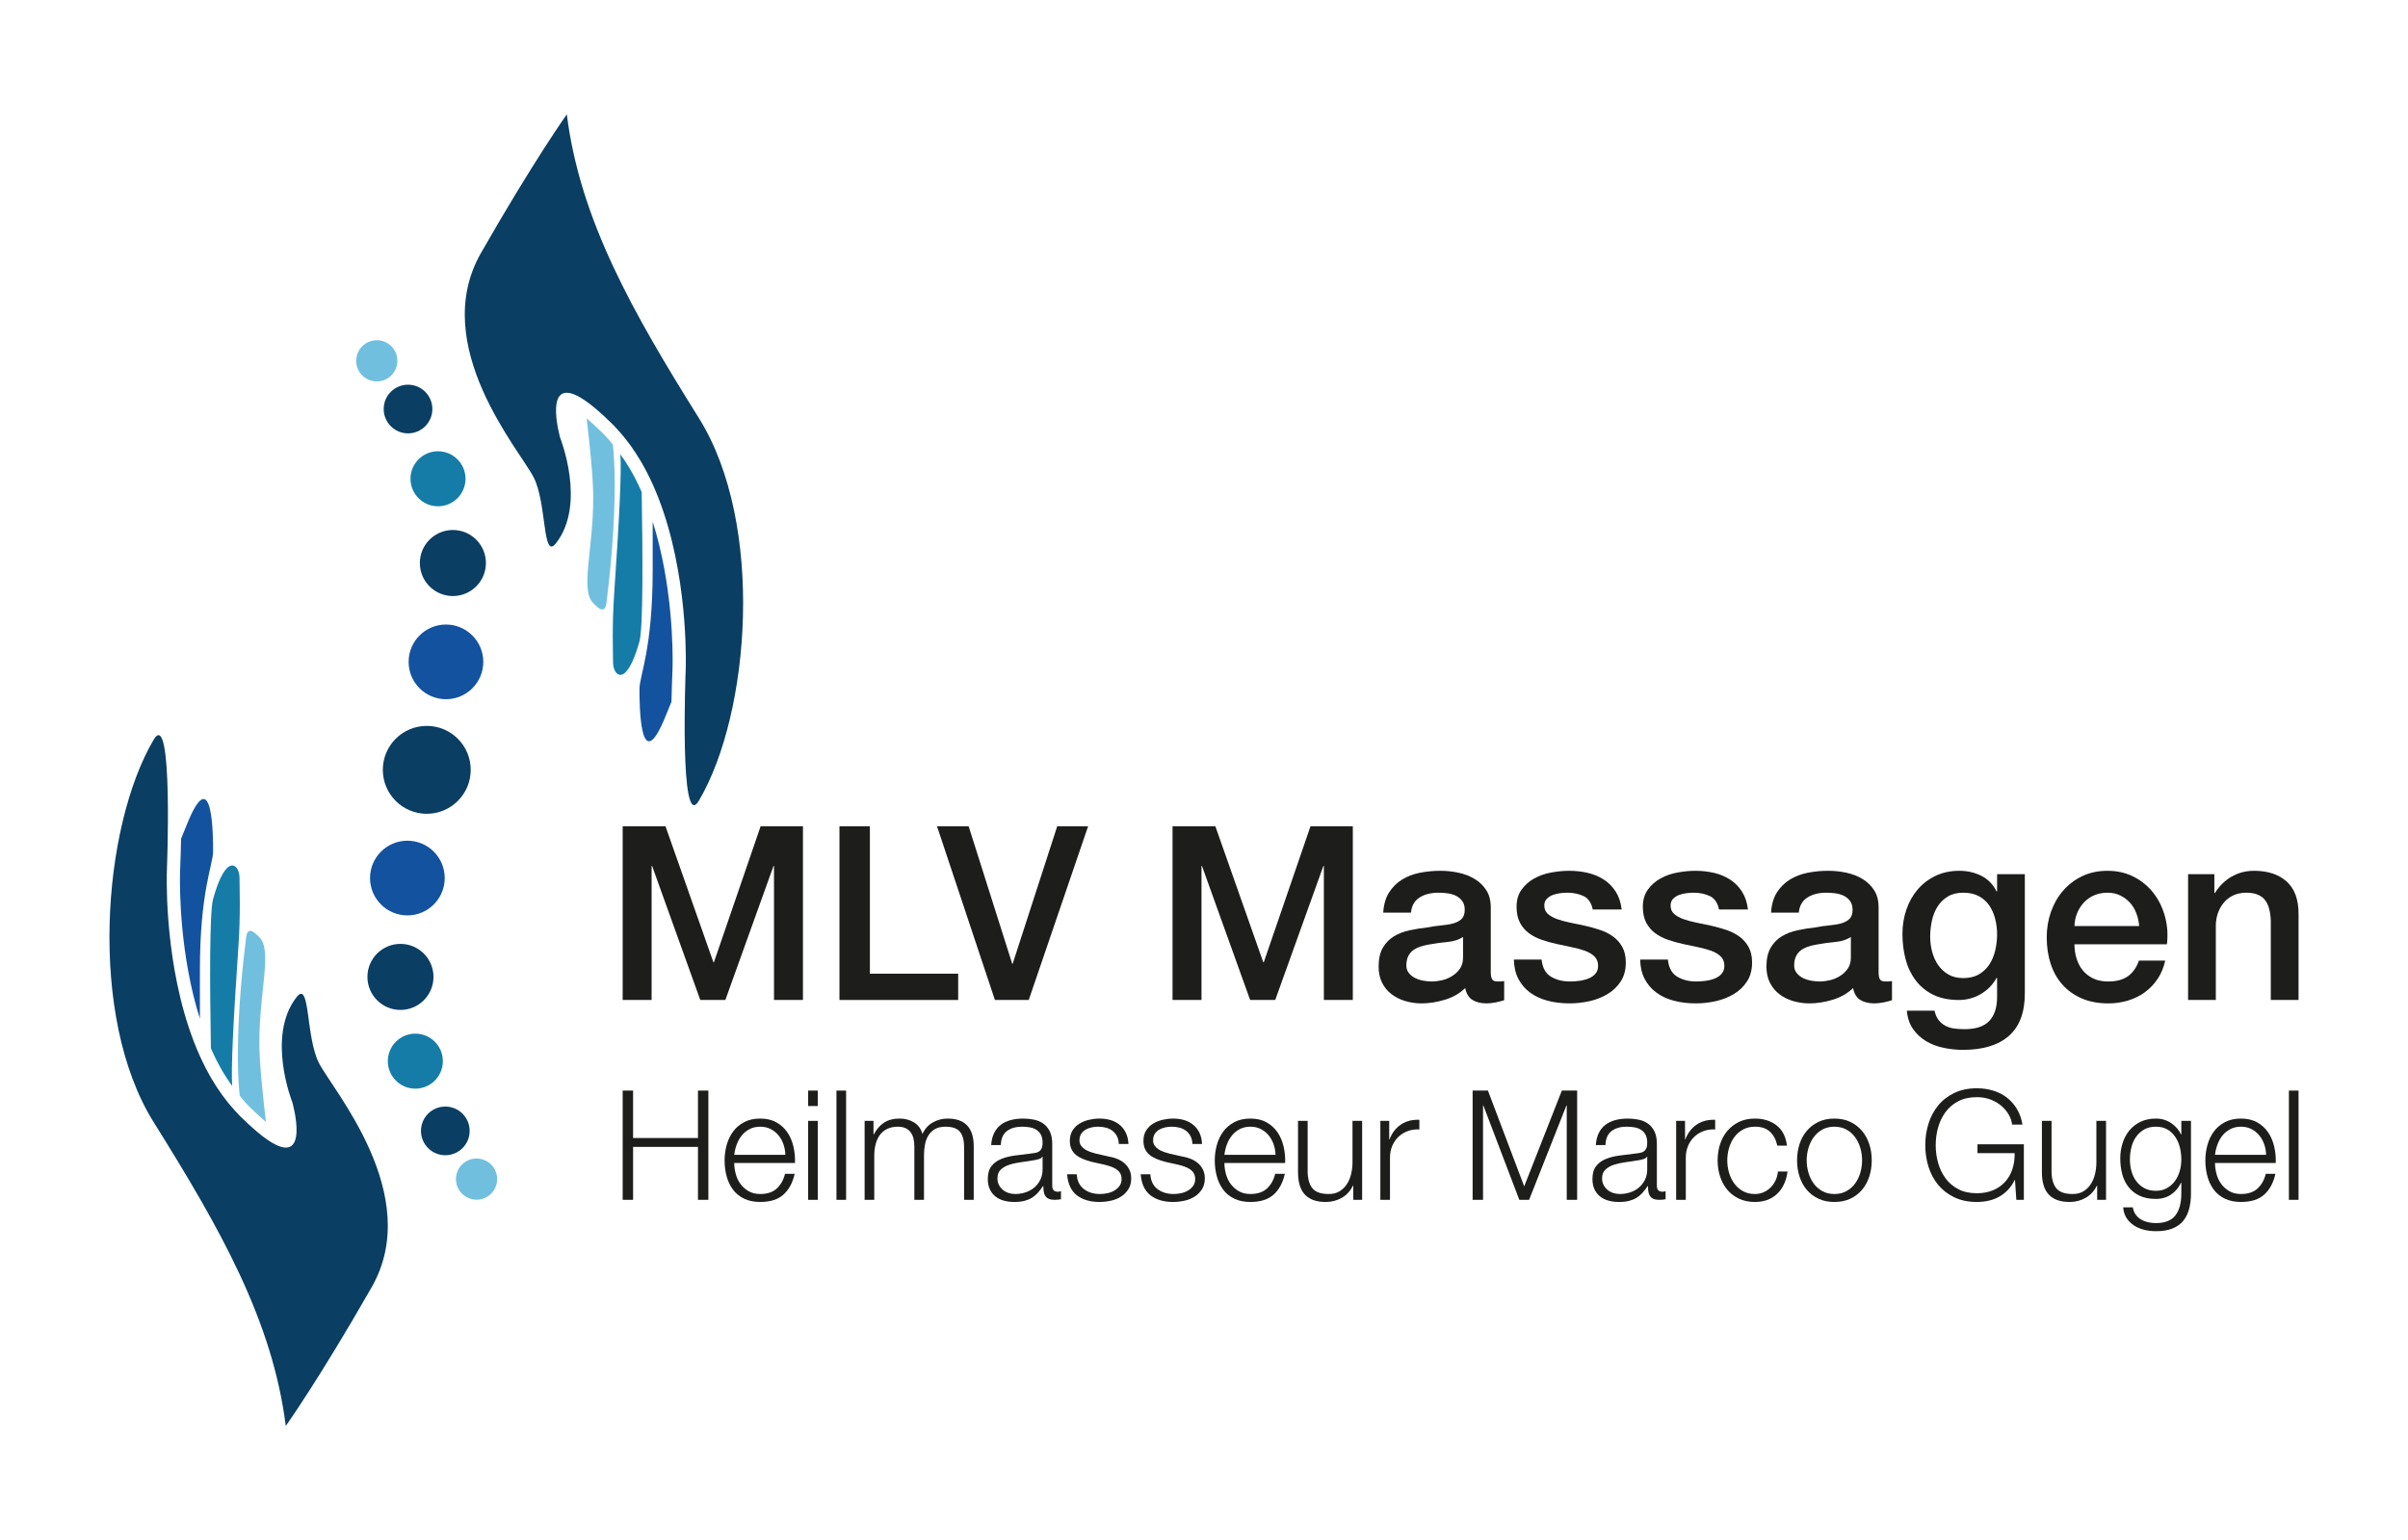 <svg xmlns="http://www.w3.org/2000/svg" xmlns:xlink="http://www.w3.org/1999/xlink" xmlns:inkscape="http://www.inkscape.org/namespaces/inkscape" version="1.1" width="841.89" height="538.583" viewBox="0 0 841.89 538.583">
<defs>
<clipPath id="clip_0">
<path transform="matrix(1,0,0,-1,0,538.583)" d="M0 538.583H841.89V0H0Z"/>
</clipPath>
</defs>
<g clip-path="url(#clip_0)">
<path transform="matrix(1,0,0,-1,53.723,258.637)" d="M0 0C-17.962-30.46-23.093-96.789 0-133.739 23.093-170.688 41.568-203.019 46.187-239.968 46.187-239.968 57.734-223.803 76.208-191.472 94.683-159.141 62.352-122.192 57.734-112.955 53.115-103.717 54.75-83.885 49.974-90 39.259-103.717 48.496-126.811 48.496-126.811 48.496-126.811 55.198-150.301 39.979-140.025 37.495-138.348 34.419-135.762 30.636-132.025 30.428-131.822 30.234-131.642 30.021-131.429 29.449-130.857 28.908-130.252 28.363-129.656 25.264-126.275 22.567-122.515 20.221-118.506 18.738-115.961 17.385-113.329 16.165-110.627 4.522-84.804 4.476-53.295 4.591-47.101 4.605-46.395 4.619-45.984 4.619-45.984 4.619-45.984 6.928 11.75 0 0" fill="#0a3e63"/>
<path transform="matrix(1,0,0,-1,62.933,305.814)" d="M0 0C-.097-5.044-.069-28.183 6.956-50.376V-33.449C6.956-5.736 11.574 3.501 11.574 8.12 11.574 12.738 11.574 40.45 2.337 17.357 1.741 15.874 1.076 14.258 .388 12.591 .309 9.043 .194 5.214 .023 1.007Z" fill="#13529f"/>
<path transform="matrix(1,0,0,-1,87.01,386.801)" d="M0 0 .596-.577C2.55-2.508 4.328-4.124 5.953-5.482 4.803 4.577 3.663 15.468 3.663 22.137 3.663 40.612 8.281 54.468 3.663 59.087 2.845 59.904-.383 63.669-.956 59.087-5.575 22.137-3.265 4.415-3.265 4.415-3.265 4.415-3.247 4.157-3.215 3.709-2.646 3.021-2.111 2.272-1.52 1.63-.85 .891-.434 .434 0 0" fill="#71bfdf"/>
<path transform="matrix(1,0,0,-1,74.507,314.314)" d="M0 0C-1.293-4.656-1.15-30.275-.771-52.187-.642-52.473-.536-52.764-.406-53.05 .753-55.627 2.041-58.135 3.427-60.496 4.443-62.237 5.547-63.849 6.679-65.41 6.244-59.35 7.011-43.462 8.854-16.53 9.63-5.21 9.237 3.801 9.237 7.385 9.237 12.004 4.619 16.623 0 0" fill="#157ca8"/>
<path transform="matrix(1,0,0,-1,164.572,269.18)" d="M0 0V0C0-8.485-6.877-15.366-15.366-15.366-23.851-15.366-30.728-8.485-30.728 0-30.728 8.485-23.851 15.366-15.366 15.366-6.877 15.366 0 8.485 0 0" fill="#0a3e63"/>
<path transform="matrix(1,0,0,-1,168.971,231.428)" d="M0 0V0C0-7.21-5.847-13.057-13.057-13.057-20.267-13.057-26.109-7.21-26.109 0-26.109 7.21-20.267 13.057-13.057 13.057-5.847 13.057 0 7.21 0 0" fill="#13529f"/>
<path transform="matrix(1,0,0,-1,169.887,196.864)" d="M0 0V0C0-6.378-5.173-11.547-11.551-11.547-17.93-11.547-23.098-6.378-23.098 0-23.098 6.378-17.93 11.547-11.551 11.547-5.173 11.547 0 6.378 0 0" fill="#0a3e63"/>
<path transform="matrix(1,0,0,-1,162.756,167.407)" d="M0 0V0C0-5.311-4.309-9.621-9.621-9.621-14.932-9.621-19.241-5.311-19.241 0-19.241 5.311-14.932 9.621-9.621 9.621-4.309 9.621 0 5.311 0 0" fill="#157ca8"/>
<path transform="matrix(1,0,0,-1,151.164,143.019)" d="M0 0V0C0-4.702-3.81-8.512-8.512-8.512-13.209-8.512-17.02-4.702-17.02 0-17.02 4.702-13.209 8.508-8.512 8.508-3.81 8.508 0 4.702 0 0" fill="#0a3e63"/>
<path transform="matrix(1,0,0,-1,138.932,126.165)" d="M0 0V0C0-3.977-3.224-7.201-7.2-7.201-11.177-7.201-14.401-3.977-14.401 0-14.401 3.977-11.177 7.201-7.2 7.201-3.224 7.201 0 3.977 0 0" fill="#71bfdf"/>
<path transform="matrix(1,0,0,-1,129.372,307.018)" d="M0 0V0C0 7.214 5.847 13.057 13.057 13.057 20.267 13.057 26.114 7.214 26.114 0 26.114-7.21 20.267-13.057 13.057-13.057 5.847-13.057 0-7.21 0 0" fill="#13529f"/>
<path transform="matrix(1,0,0,-1,128.459,341.582)" d="M0 0V0C0 6.378 5.173 11.547 11.547 11.547 17.925 11.547 23.098 6.378 23.098 0 23.098-6.378 17.925-11.547 11.547-11.547 5.173-11.547 0-6.378 0 0" fill="#0a3e63"/>
<path transform="matrix(1,0,0,-1,135.59,371.039)" d="M0 0V0C0 5.311 4.309 9.621 9.621 9.621 14.932 9.621 19.241 5.311 19.241 0 19.241-5.311 14.932-9.621 9.621-9.621 4.309-9.621 0-5.311 0 0" fill="#157ca8"/>
<path transform="matrix(1,0,0,-1,147.181,395.425)" d="M0 0V0C0 4.702 3.81 8.508 8.508 8.508 13.209 8.508 17.02 4.702 17.02 0 17.02-4.702 13.209-8.512 8.508-8.512 3.81-8.512 0-4.702 0 0" fill="#0a3e63"/>
<path transform="matrix(1,0,0,-1,159.412,412.281)" d="M0 0V0C0 3.977 3.224 7.201 7.201 7.201 11.177 7.201 14.401 3.977 14.401 0 14.401-3.977 11.177-7.201 7.201-7.201 3.224-7.201 0-3.977 0 0" fill="#71bfdf"/>
<path transform="matrix(1,0,0,-1,244.359,279.951)" d="M0 0C17.962 30.46 23.093 96.794 0 133.743-23.093 170.693-41.568 203.024-46.187 239.973-46.187 239.973-57.734 223.808-76.208 191.477-94.683 159.146-62.352 122.197-57.734 112.959-53.115 103.722-54.75 83.885-49.974 90-39.259 103.722-48.496 126.815-48.496 126.815-48.496 126.815-55.198 150.306-39.979 140.025-37.49 138.348-34.418 135.766-30.636 132.03-30.423 131.827-30.234 131.646-30.021 131.434-29.449 130.861-28.908 130.256-28.359 129.656-25.264 126.275-22.567 122.515-20.221 118.506-18.738 115.961-17.385 113.329-16.165 110.627-4.522 84.804-4.475 53.295-4.591 47.106-4.605 46.399-4.619 45.988-4.619 45.988-4.619 45.988-6.928-11.745 0 0" fill="#0a3e63"/>
<path transform="matrix(1,0,0,-1,235.148,232.772)" d="M0 0C.097 5.044 .069 28.183-6.956 50.376V33.448C-6.956 5.736-11.574-3.501-11.574-8.12-11.574-12.738-11.574-40.45-2.337-17.357-1.741-15.874-1.076-14.258-.388-12.591-.309-9.043-.194-5.215-.023-1.007Z" fill="#13529f"/>
<path transform="matrix(1,0,0,-1,211.072,151.785)" d="M0 0-.596 .577C-2.549 2.508-4.328 4.124-5.953 5.482-4.803-4.577-3.663-15.468-3.663-22.137-3.663-40.612-8.281-54.468-3.663-59.087-2.845-59.904 .383-63.669 .956-59.087 5.575-22.137 3.265-4.415 3.265-4.415 3.265-4.415 3.252-4.157 3.219-3.709 2.647-3.021 2.111-2.272 1.52-1.63 .85-.891 .434-.434 0 0" fill="#71bfdf"/>
<path transform="matrix(1,0,0,-1,223.575,224.272)" d="M0 0C1.293 4.656 1.155 30.275 .771 52.187 .647 52.473 .536 52.764 .406 53.05-.753 55.627-2.041 58.135-3.427 60.496-4.443 62.237-5.547 63.849-6.679 65.41-6.24 59.35-7.007 43.462-8.854 16.53-9.63 5.21-9.237-3.801-9.237-7.385-9.237-12.004-4.619-16.623 0 0" fill="#157ca8"/>
<path transform="matrix(1,0,0,-1,217.701,288.917)" d="M0 0H14.971L31.727-47.551H31.899L48.228 0H63.03V-60.736H52.908V-13.866H52.74L35.895-60.736H27.135L10.29-13.866H10.118V-60.736H0Z" fill="#1d1d1b"/>
<path transform="matrix(1,0,0,-1,293.493,288.917)" d="M0 0H10.634V-51.547H41.509V-60.736H0Z" fill="#1d1d1b"/>
<path transform="matrix(1,0,0,-1,327.601,288.917)" d="M0 0H11.059L26.286-48.06H26.454L42.025 0H52.824L32.068-60.736H20.244Z" fill="#1d1d1b"/>
<path transform="matrix(1,0,0,-1,409.945,288.917)" d="M0 0H14.971L31.727-47.551H31.899L48.232 0H63.03V-60.736H52.908V-13.866H52.74L35.899-60.736H27.135L10.29-13.866H10.122V-60.736H0Z" fill="#1d1d1b"/>
<path transform="matrix(1,0,0,-1,511.511,327.619)" d="M0 0C-1.476-.967-3.289-1.545-5.445-1.748-7.598-1.943-9.755-2.241-11.908-2.639-12.929-2.807-13.923-3.052-14.887-3.361-15.85-3.671-16.703-4.099-17.441-4.635-18.175-5.178-18.757-5.885-19.185-6.765-19.605-7.644-19.82-8.707-19.82-9.954-19.82-11.032-19.51-11.938-18.887-12.676-18.26-13.414-17.514-13.996-16.631-14.416-15.751-14.841-14.787-15.139-13.74-15.311-12.688-15.483-11.74-15.567-10.887-15.567-9.808-15.567-8.646-15.43-7.403-15.139-6.153-14.86-4.975-14.374-3.87-13.697-2.765-13.017-1.843-12.149-1.105-11.101-.367-10.053 0-8.761 0-7.231ZM9.697-12.252C9.697-13.441 9.854-14.294 10.164-14.803 10.478-15.311 11.086-15.567 11.996-15.567H13.013C13.411-15.567 13.866-15.51 14.378-15.395V-22.118C14.034-22.229 13.594-22.359 13.059-22.5 12.52-22.642 11.965-22.772 11.395-22.883 10.833-22.993 10.267-23.081 9.697-23.135 9.132-23.196 8.65-23.223 8.252-23.223 6.264-23.223 4.619-22.825 3.319-22.034 2.011-21.238 1.162-19.846 .765-17.866-1.163-19.736-3.53-21.097-6.34-21.946-9.147-22.795-11.854-23.223-14.462-23.223-16.447-23.223-18.344-22.951-20.16-22.416-21.976-21.877-23.575-21.085-24.967-20.03-26.355-18.982-27.464-17.651-28.282-16.034-29.108-14.416-29.517-12.535-29.517-10.378-29.517-7.656-29.02-5.445-28.026-3.744-27.035-2.042-25.731-.711-24.118 .256-22.5 1.216-20.688 1.912-18.673 2.34-16.661 2.765-14.631 3.09-12.589 3.319-10.833 3.659-9.158 3.897-7.572 4.042-5.981 4.18-4.581 4.424-3.358 4.761-2.142 5.105-1.178 5.629-.47 6.336 .241 7.048 .593 8.111 .593 9.529 .593 10.772 .298 11.793-.298 12.588-.895 13.384-1.633 13.992-2.509 14.42-3.388 14.845-4.371 15.128-5.445 15.269-6.524 15.411-7.545 15.479-8.505 15.479-11.231 15.479-13.468 14.913-15.227 13.778-16.986 12.646-17.98 10.891-18.202 8.508H-27.904C-27.728 11.342-27.051 13.697-25.861 15.567-24.668 17.437-23.154 18.94-21.307 20.076-19.468 21.208-17.384 22.003-15.059 22.458-12.734 22.909-10.351 23.139-7.908 23.139-5.755 23.139-3.629 22.909-1.53 22.458 .566 22.003 2.455 21.265 4.126 20.244 5.797 19.223 7.147 17.904 8.168 16.286 9.189 14.676 9.697 12.703 9.697 10.374Z" fill="#1d1d1b"/>
<path transform="matrix(1,0,0,-1,538.987,335.529)" d="M0 0C.283-2.837 1.357-4.822 3.235-5.958 5.105-7.093 7.346-7.656 9.954-7.656 10.86-7.656 11.896-7.587 13.059-7.445 14.221-7.304 15.311-7.032 16.332-6.635 17.353-6.241 18.191-5.66 18.844-4.895 19.495-4.126 19.793-3.12 19.735-1.874 19.678-.627 19.223 .394 18.378 1.189 17.525 1.985 16.432 2.619 15.097 3.105 13.766 3.583 12.248 3.996 10.55 4.336 8.845 4.677 7.116 5.044 5.357 5.441 3.545 5.839 1.801 6.321 .126 6.887-1.541 7.457-3.052 8.218-4.382 9.185-5.713 10.149-6.776 11.384-7.568 12.887-8.367 14.39-8.761 16.248-8.761 18.458-8.761 20.841-8.18 22.837-7.017 24.454-5.854 26.068-4.382 27.376-2.593 28.366-.807 29.357 1.178 30.052 3.361 30.45 5.541 30.848 7.625 31.047 9.613 31.047 11.877 31.047 14.049 30.806 16.118 30.324 18.191 29.842 20.06 29.062 21.735 27.984 23.406 26.909 24.794 25.502 25.9 23.774 27.005 22.045 27.701 19.961 27.987 17.521H17.866C17.41 19.846 16.347 21.403 14.672 22.202 12.998 22.993 11.086 23.391 8.933 23.391 8.252 23.391 7.441 23.338 6.505 23.223 5.571 23.104 4.696 22.894 3.87 22.584 3.051 22.271 2.352 21.816 1.786 21.219 1.216 20.626 .933 19.846 .933 18.879 .933 17.69 1.346 16.73 2.168 15.992 2.99 15.254 4.069 14.646 5.403 14.164 6.734 13.678 8.252 13.265 9.954 12.929 11.655 12.588 13.414 12.218 15.223 11.824 16.982 11.426 18.718 10.94 20.416 10.374 22.118 9.808 23.636 9.044 24.967 8.076 26.297 7.116 27.376 5.897 28.198 4.424 29.02 2.944 29.429 1.132 29.429-1.021 29.429-3.633 28.836-5.843 27.643-7.656 26.454-9.476 24.913-10.948 23.013-12.08 21.112-13.216 19.001-14.034 16.672-14.55 14.347-15.059 12.045-15.311 9.782-15.311 7.002-15.311 4.436-15.001 2.084-14.378-.268-13.755-2.31-12.803-4.042-11.525-5.77-10.252-7.128-8.665-8.122-6.765-9.116-4.864-9.64-2.612-9.698 0Z" fill="#1d1d1b"/>
<path transform="matrix(1,0,0,-1,583.134,335.529)" d="M0 0C.283-2.837 1.361-4.822 3.235-5.958 5.109-7.093 7.346-7.656 9.954-7.656 10.86-7.656 11.896-7.587 13.059-7.445 14.221-7.304 15.315-7.032 16.332-6.635 17.357-6.241 18.191-5.66 18.844-4.895 19.498-4.126 19.793-3.12 19.735-1.874 19.678-.627 19.223 .394 18.378 1.189 17.525 1.985 16.432 2.619 15.097 3.105 13.77 3.583 12.252 3.996 10.554 4.336 8.845 4.677 7.116 5.044 5.357 5.441 3.545 5.839 1.801 6.321 .13 6.887-1.541 7.457-3.048 8.218-4.382 9.185-5.713 10.149-6.772 11.384-7.568 12.887-8.367 14.39-8.761 16.248-8.761 18.458-8.761 20.841-8.18 22.837-7.013 24.454-5.854 26.068-4.382 27.376-2.593 28.366-.807 29.357 1.178 30.052 3.361 30.45 5.541 30.848 7.625 31.047 9.613 31.047 11.877 31.047 14.053 30.806 16.122 30.324 18.191 29.842 20.064 29.062 21.735 27.984 23.406 26.909 24.798 25.502 25.9 23.774 27.009 22.045 27.701 19.961 27.987 17.521H17.866C17.414 19.846 16.347 21.403 14.672 22.202 13.001 22.993 11.086 23.391 8.936 23.391 8.252 23.391 7.441 23.338 6.508 23.223 5.575 23.104 4.696 22.894 3.874 22.584 3.051 22.271 2.356 21.816 1.79 21.219 1.22 20.626 .937 19.846 .937 18.879 .937 17.69 1.35 16.73 2.172 15.992 2.99 15.254 4.069 14.646 5.403 14.164 6.734 13.678 8.252 13.265 9.954 12.929 11.655 12.588 13.414 12.218 15.227 11.824 16.986 11.426 18.718 10.94 20.416 10.374 22.118 9.808 23.636 9.044 24.967 8.076 26.301 7.116 27.376 5.897 28.202 4.424 29.02 2.944 29.433 1.132 29.433-1.021 29.433-3.633 28.836-5.843 27.643-7.656 26.458-9.476 24.913-10.948 23.013-12.08 21.112-13.216 19.001-14.034 16.672-14.55 14.347-15.059 12.049-15.311 9.785-15.311 7.002-15.311 4.44-15.001 2.084-14.378-.268-13.755-2.31-12.803-4.038-11.525-5.77-10.252-7.128-8.665-8.122-6.765-9.116-4.864-9.64-2.612-9.698 0Z" fill="#1d1d1b"/>
<path transform="matrix(1,0,0,-1,647.103,327.619)" d="M0 0C-1.476-.967-3.285-1.545-5.445-1.748-7.594-1.943-9.755-2.241-11.904-2.639-12.929-2.807-13.923-3.052-14.883-3.361-15.85-3.671-16.699-4.099-17.441-4.635-18.175-5.178-18.757-5.885-19.185-6.765-19.605-7.644-19.82-8.707-19.82-9.954-19.82-11.032-19.51-11.938-18.883-12.676-18.256-13.414-17.51-13.996-16.63-14.416-15.747-14.841-14.787-15.139-13.74-15.311-12.688-15.483-11.736-15.567-10.887-15.567-9.808-15.567-8.646-15.43-7.403-15.139-6.153-14.86-4.975-14.374-3.87-13.697-2.765-13.017-1.839-12.149-1.105-11.101-.367-10.053 0-8.761 0-7.231ZM9.698-12.252C9.698-13.441 9.854-14.294 10.164-14.803 10.478-15.311 11.086-15.567 11.999-15.567H13.013C13.414-15.567 13.866-15.51 14.378-15.395V-22.118C14.038-22.229 13.598-22.359 13.059-22.5 12.52-22.642 11.965-22.772 11.395-22.883 10.833-22.993 10.267-23.081 9.698-23.135 9.132-23.196 8.65-23.223 8.252-23.223 6.267-23.223 4.623-22.825 3.319-22.034 2.015-21.238 1.166-19.846 .765-17.866-1.163-19.736-3.53-21.097-6.336-21.946-9.147-22.795-11.854-23.223-14.458-23.223-16.443-23.223-18.344-22.951-20.156-22.416-21.976-21.877-23.575-21.085-24.963-20.03-26.355-18.982-27.464-17.651-28.282-16.034-29.104-14.416-29.517-12.535-29.517-10.378-29.517-7.656-29.02-5.445-28.026-3.744-27.035-2.042-25.731-.711-24.114 .256-22.5 1.216-20.684 1.912-18.669 2.34-16.657 2.765-14.631 3.09-12.589 3.319-10.829 3.659-9.158 3.897-7.568 4.042-5.981 4.18-4.577 4.424-3.358 4.761-2.142 5.105-1.178 5.629-.467 6.336 .241 7.048 .596 8.111 .596 9.529 .596 10.772 .298 11.793-.298 12.588-.891 13.384-1.629 13.992-2.509 14.42-3.388 14.845-4.371 15.128-5.445 15.269-6.52 15.411-7.545 15.479-8.505 15.479-11.231 15.479-13.464 14.913-15.223 13.778-16.982 12.646-17.977 10.891-18.202 8.508H-27.9C-27.728 11.342-27.047 13.697-25.861 15.567-24.668 17.437-23.154 18.94-21.307 20.076-19.468 21.208-17.384 22.003-15.059 22.458-12.73 22.909-10.348 23.139-7.908 23.139-5.755 23.139-3.625 22.909-1.53 22.458 .566 22.003 2.455 21.265 4.126 20.244 5.801 19.223 7.147 17.904 8.172 16.286 9.189 14.676 9.698 12.703 9.698 10.374Z" fill="#1d1d1b"/>
<path transform="matrix(1,0,0,-1,686.404,341.995)" d="M0 0C2.153 0 3.984 .44 5.487 1.319 6.986 2.199 8.21 3.361 9.147 4.803 10.08 6.252 10.761 7.893 11.189 9.74 11.613 11.583 11.824 13.441 11.824 15.311 11.824 17.181 11.598 18.994 11.147 20.753 10.688 22.512 9.996 24.072 9.063 25.433 8.122 26.794 6.906 27.869 5.403 28.668 3.9 29.46 2.099 29.857 0 29.857-2.153 29.857-3.969 29.402-5.445 28.496-6.922 27.59-8.111 26.412-9.017 24.967-9.923 23.517-10.581 21.877-10.971 20.03-11.373 18.187-11.568 16.359-11.568 14.542-11.568 12.73-11.342 10.959-10.891 9.227-10.436 7.495-9.74 5.954-8.803 4.593-7.87 3.231-6.677 2.126-5.231 1.273-3.782 .424-2.042 0 0 0M21.521-5.357C21.521-11.992 19.667-16.944 15.95-20.206 12.237-23.464 6.891-25.093-.08-25.093-2.298-25.093-4.524-24.867-6.765-24.412-9.002-23.961-11.047-23.192-12.887-22.118-14.734-21.036-16.275-19.621-17.521-17.862-18.772-16.107-19.51-13.954-19.732-11.399H-10.038C-9.755-12.761-9.273-13.866-8.592-14.718-7.908-15.567-7.101-16.233-6.168-16.715-5.231-17.196-4.199-17.51-3.063-17.651-1.927-17.793-.734-17.862 .512-17.862 4.424-17.862 7.285-16.898 9.105-14.975 10.913-13.044 11.824-10.264 11.824-6.635V.08H11.655C10.294-2.356 8.436-4.252 6.084-5.614 3.728-6.975 1.193-7.656-1.53-7.656-5.044-7.656-8.038-7.048-10.504-5.828-12.975-4.608-15.017-2.937-16.631-.811-18.244 1.319-19.426 3.77-20.156 6.547-20.898 9.327-21.269 12.305-21.269 15.483-21.269 18.428-20.81 21.234-19.908 23.904-19.001 26.569-17.694 28.905-15.992 30.921-14.29 32.932-12.202 34.538-9.74 35.727-7.269 36.916-4.478 37.513-1.358 37.513 1.419 37.513 3.969 36.932 6.294 35.769 8.619 34.607 10.405 32.779 11.655 30.282H11.824V36.324H21.521Z" fill="#1d1d1b"/>
<path transform="matrix(1,0,0,-1,747.904,323.792)" d="M0 0C-.115 1.53-.44 3.006-.979 4.424-1.514 5.839-2.252 7.074-3.193 8.126-4.126 9.17-5.262 10.023-6.596 10.676-7.927 11.327-9.415 11.652-11.059 11.652-12.761 11.652-14.306 11.357-15.694 10.761-17.086 10.164-18.275 9.342-19.265 8.29-20.259 7.246-21.055 6.011-21.651 4.593-22.244 3.174-22.569 1.644-22.626 0ZM-22.626-6.378C-22.626-8.084-22.385-9.724-21.904-11.315-21.426-12.902-20.699-14.29-19.736-15.483-18.772-16.672-17.552-17.621-16.076-18.332-14.604-19.04-12.845-19.395-10.803-19.395-7.969-19.395-5.686-18.787-3.958-17.567-2.226-16.347-.933-14.516-.084-12.08H9.105C8.589-14.462 7.713-16.585 6.462-18.458 5.216-20.332 3.713-21.904 1.958-23.181 .199-24.454-1.774-25.418-3.958-26.072-6.138-26.726-8.42-27.051-10.803-27.051-14.263-27.051-17.323-26.481-19.992-25.349-22.657-24.217-24.913-22.626-26.752-20.584-28.599-18.542-29.988-16.107-30.921-13.273-31.858-10.436-32.324-7.315-32.324-3.912-32.324-.795-31.831 2.168-30.837 4.979-29.846 7.786-28.431 10.252-26.584 12.378-24.741 14.5-22.516 16.191-19.908 17.437-17.296 18.684-14.348 19.311-11.059 19.311-7.602 19.311-4.497 18.588-1.744 17.139 1.009 15.693 3.285 13.782 5.105 11.395 6.921 9.017 8.237 6.283 9.059 3.189 9.881 .099 10.095-3.094 9.697-6.378Z" fill="#1d1d1b"/>
<path transform="matrix(1,0,0,-1,765.004,305.673)" d="M0 0H9.185V-6.466L9.353-6.635C10.829-4.199 12.757-2.283 15.139-.891 17.521 .493 20.156 1.193 23.051 1.193 27.869 1.193 31.666-.057 34.45-2.551 37.222-5.048 38.618-8.791 38.618-13.782V-43.979H28.917V-16.332C28.798-12.875 28.072-10.367 26.706-8.807 25.345-7.246 23.219-6.466 20.324-6.466 18.684-6.466 17.208-6.765 15.904-7.357 14.596-7.954 13.495-8.776 12.589-9.828 11.682-10.875 10.971-12.107 10.458-13.525 9.954-14.944 9.694-16.447 9.694-18.034V-43.979H0Z" fill="#1d1d1b"/>
<path transform="matrix(1,0,0,-1,221.34,381.329)" d="M0 0V-16.582H22.686V0H26.324V-38.198H22.686V-19.69H0V-38.198H-3.638V0Z" fill="#1d1d1b"/>
<path transform="matrix(1,0,0,-1,273.907,400.104)" d="M0 0C-.41 1.177-.99 2.22-1.739 3.126-2.488 4.04-3.398 4.766-4.468 5.319-5.538 5.872-6.751 6.149-8.106 6.149-9.497 6.149-10.728 5.872-11.798 5.319-12.868 4.766-13.778 4.04-14.527 3.126-15.276 2.22-15.873 1.168-16.319-.027-16.765-1.222-17.059-2.448-17.202-3.692H.669C.633-2.412 .41-1.182 0 0M-16.694-10.304C-16.355-11.606-15.811-12.774-15.062-13.809-14.313-14.839-13.367-15.699-12.226-16.373-11.085-17.05-9.711-17.389-8.106-17.389-5.645-17.389-3.719-16.747-2.327-15.467-.936-14.183 .027-12.471 .562-10.326H3.933C3.219-13.47 1.908-15.891 0-17.603-1.908-19.315-4.61-20.171-8.106-20.171-10.282-20.171-12.164-19.788-13.751-19.026-15.338-18.259-16.631-17.202-17.63-15.869-18.629-14.527-19.369-12.975-19.851-11.214-20.332-9.448-20.573-7.584-20.573-5.618-20.573-3.803-20.332-2.02-19.851-.272-19.369 1.48-18.629 3.041-17.63 4.414-16.631 5.783-15.338 6.889-13.751 7.727-12.164 8.57-10.282 8.989-8.106 8.989-5.895 8.989-4.004 8.543-2.435 7.647-.865 6.759 .41 5.591 1.391 4.147 2.372 2.698 3.076 1.039 3.505-.834 3.933-2.702 4.111-4.601 4.04-6.532H-17.202C-17.202-7.74-17.032-9.002-16.694-10.304" fill="#1d1d1b"/>
<path transform="matrix(1,0,0,-1,0,538.583)" d="M285.92 119.052H282.549V146.661H285.92ZM285.92 151.855H282.549V157.255H285.92Z" fill="#1d1d1b"/>
<path transform="matrix(1,0,0,-1,0,538.583)" d="M295.814 119.052H292.443V157.25H295.814Z" fill="#1d1d1b"/>
<path transform="matrix(1,0,0,-1,305.392,391.919)" d="M0 0V-4.659H.16C1.052-2.943 2.22-1.605 3.665-.647 5.11 .321 6.956 .803 9.203 .803 11.022 .803 12.672 .357 14.152-.54 15.632-1.427 16.622-2.787 17.122-4.601 17.942-2.787 19.155-1.427 20.76-.54 22.365 .357 24.077 .803 25.896 .803 31.996 .803 35.046-2.43 35.046-8.882V-27.609H31.675V-9.042C31.675-6.764 31.193-5.025 30.23-3.826 29.267-2.631 27.573-2.038 25.147-2.038 23.685-2.038 22.472-2.314 21.509-2.867 20.546-3.42 19.779-4.16 19.208-5.087 18.638-6.015 18.236-7.072 18.004-8.267 17.773-9.466 17.657-10.701 17.657-11.985V-27.609H14.286V-8.882C14.286-7.959 14.188-7.072 13.991-6.233 13.795-5.4 13.474-4.668 13.028-4.04 12.583-3.42 11.985-2.925 11.236-2.568 10.487-2.212 9.577-2.038 8.507-2.038 7.08-2.038 5.841-2.296 4.789-2.813 3.736-3.326 2.88-4.04 2.22-4.949 1.56-5.859 1.07-6.933 .749-8.16 .428-9.39 .268-10.737 .268-12.199V-27.609H-3.103V0Z" fill="#1d1d1b"/>
<path transform="matrix(1,0,0,-1,364.407,404.442)" d="M0 0C-.214-.392-.624-.678-1.231-.852-1.837-1.034-2.372-1.159-2.836-1.226-4.263-1.48-5.734-1.703-7.25-1.899-8.766-2.096-10.148-2.385-11.397-2.782-12.645-3.175-13.671-3.736-14.473-4.468-15.276-5.199-15.677-6.242-15.677-7.593-15.677-8.454-15.508-9.212-15.169-9.872-14.83-10.527-14.375-11.102-13.804-11.584-13.234-12.061-12.574-12.431-11.825-12.681-11.076-12.93-10.309-13.055-9.524-13.055-8.24-13.055-7.009-12.859-5.832-12.467-4.655-12.074-3.63-11.504-2.756-10.755-1.882-10.005-1.186-9.091-.669-8.026-.152-6.956 .107-5.743 .107-4.387V0ZM-16.854 8.24C-16.283 9.417-15.508 10.38-14.527 11.129-13.546 11.878-12.395 12.431-11.076 12.788-9.756 13.144-8.293 13.323-6.688 13.323-5.475 13.323-4.263 13.207-3.05 12.975-1.837 12.739-.749 12.306 .214 11.664 1.177 11.027 1.962 10.121 2.568 8.962 3.175 7.803 3.478 6.296 3.478 4.441V-10.219C3.478-11.575 4.138-12.253 5.458-12.253 5.85-12.253 6.207-12.181 6.528-12.034V-14.874C6.135-14.946 5.787-14.995 5.484-15.03 5.181-15.071 4.798-15.088 4.334-15.088 3.478-15.088 2.791-14.968 2.274-14.741 1.757-14.509 1.355-14.179 1.07-13.751 .785-13.323 .597-12.814 .508-12.226 .419-11.633 .374-10.986 .374-10.273H.268C-.339-11.165-.954-11.958-1.578-12.654-2.203-13.35-2.898-13.929-3.665-14.397-4.432-14.857-5.306-15.213-6.287-15.463-7.268-15.708-8.436-15.838-9.792-15.838-11.076-15.838-12.28-15.686-13.403-15.378-14.527-15.08-15.508-14.594-16.346-13.938-17.184-13.283-17.844-12.435-18.326-11.428-18.807-10.407-19.048-9.203-19.048-7.812-19.048-5.886-18.62-4.378-17.764-3.291-16.908-2.203-15.775-1.373-14.366-.803-12.957-.232-11.37 .169-9.604 .401-7.839 .638-6.046 .856-4.227 1.07-3.514 1.141-2.889 1.231-2.354 1.342-1.819 1.445-1.373 1.632-1.017 1.899-.66 2.167-.384 2.533-.187 2.996 .009 3.456 .107 4.066 .107 4.815 .107 5.957-.08 6.898-.455 7.629-.829 8.356-1.347 8.935-2.007 9.363-2.666 9.791-3.433 10.086-4.307 10.251-5.181 10.407-6.117 10.487-7.116 10.487-9.256 10.487-11.004 9.979-12.36 8.962-13.715 7.946-14.429 6.314-14.5 4.066H-17.871C-17.764 5.667-17.425 7.063-16.854 8.24" fill="#1d1d1b"/>
<path transform="matrix(1,0,0,-1,390.52,397.3)" d="M0 0C-.392 .767-.919 1.4-1.578 1.904-2.238 2.403-2.996 2.769-3.852 3.001-4.709 3.233-5.618 3.344-6.581 3.344-7.33 3.344-8.088 3.264-8.855 3.108-9.622 2.943-10.327 2.68-10.969 2.305-11.611 1.931-12.128 1.436-12.52 .834-12.913 .227-13.109-.522-13.109-1.413-13.109-2.163-12.922-2.796-12.547-3.313-12.172-3.83-11.7-4.267-11.129-4.624-10.558-4.98-9.934-5.279-9.256-5.507-8.579-5.738-7.955-5.93-7.384-6.068L-2.889-7.089C-1.926-7.228-.972-7.491-.027-7.865 .918-8.24 1.757-8.726 2.483-9.337 3.215-9.939 3.817-10.688 4.276-11.584 4.74-12.471 4.976-13.523 4.976-14.736 4.976-16.234 4.637-17.514 3.955-18.566 3.282-19.614 2.417-20.475 1.364-21.13 .312-21.794-.874-22.263-2.194-22.548-3.514-22.833-4.816-22.976-6.1-22.976-9.346-22.976-11.981-22.209-13.992-20.675-16.007-19.141-17.157-16.685-17.443-13.292H-14.072C-13.934-15.579-13.1-17.296-11.584-18.455-10.068-19.614-8.186-20.194-5.939-20.194-5.119-20.194-4.272-20.109-3.398-19.926-2.524-19.752-1.712-19.445-.963-19.021-.214-18.593 .401-18.045 .883-17.385 1.364-16.729 1.605-15.913 1.605-14.955 1.605-14.134 1.436-13.448 1.097-12.89 .758-12.342 .303-11.878-.268-11.504-.838-11.125-1.489-10.817-2.221-10.563-2.952-10.313-3.692-10.104-4.441-9.925L-8.775-8.962C-9.881-8.672-10.897-8.342-11.825-7.968-12.752-7.593-13.564-7.134-14.259-6.581-14.955-6.028-15.499-5.346-15.891-4.548-16.283-3.745-16.48-2.751-16.48-1.578-16.48-.183-16.167 1.012-15.543 2.011-14.919 3.005-14.108 3.808-13.109 4.414-12.11 5.025-10.995 5.471-9.765 5.756-8.534 6.037-7.312 6.184-6.1 6.184-4.709 6.184-3.415 6.006-2.221 5.649-1.026 5.293 .027 4.735 .936 3.991 1.846 3.242 2.568 2.314 3.103 1.208 3.638 .098 3.937-1.204 4.013-2.698H.642C.606-1.663 .392-.767 0 0" fill="#1d1d1b"/>
<path transform="matrix(1,0,0,-1,416.256,397.3)" d="M0 0C-.397 .767-.919 1.4-1.578 1.904-2.243 2.403-3.001 2.769-3.852 3.001-4.709 3.233-5.623 3.344-6.581 3.344-7.33 3.344-8.088 3.264-8.855 3.108-9.622 2.943-10.327 2.68-10.969 2.305-11.611 1.931-12.128 1.436-12.52 .834-12.913 .227-13.109-.522-13.109-1.413-13.109-2.163-12.917-2.796-12.543-3.313-12.168-3.83-11.7-4.267-11.129-4.624-10.558-4.98-9.934-5.279-9.256-5.507-8.583-5.738-7.955-5.93-7.384-6.068L-2.885-7.089C-1.931-7.228-.972-7.491-.031-7.865 .918-8.24 1.757-8.726 2.488-9.337 3.219-9.939 3.817-10.688 4.28-11.584 4.74-12.471 4.976-13.523 4.976-14.736 4.976-16.234 4.637-17.514 3.959-18.566 3.277-19.614 2.417-20.475 1.364-21.13 .308-21.794-.874-22.263-2.194-22.548-3.514-22.833-4.816-22.976-6.1-22.976-9.35-22.976-11.981-22.209-13.992-20.675-16.011-19.141-17.162-16.685-17.443-13.292H-14.072C-13.929-15.579-13.1-17.296-11.588-18.455-10.072-19.614-8.186-20.194-5.939-20.194-5.119-20.194-4.272-20.109-3.402-19.926-2.524-19.752-1.712-19.445-.963-19.021-.214-18.593 .401-18.045 .883-17.385 1.364-16.729 1.605-15.913 1.605-14.955 1.605-14.134 1.431-13.448 1.092-12.89 .758-12.342 .299-11.878-.268-11.504-.838-11.125-1.494-10.817-2.221-10.563-2.952-10.313-3.692-10.104-4.441-9.925L-8.775-8.962C-9.881-8.672-10.897-8.342-11.825-7.968-12.752-7.593-13.564-7.134-14.259-6.581-14.955-6.028-15.499-5.346-15.887-4.548-16.283-3.745-16.48-2.751-16.48-1.578-16.48-.183-16.167 1.012-15.543 2.011-14.924 3.005-14.108 3.808-13.109 4.414-12.11 5.025-10.995 5.471-9.765 5.756-8.534 6.037-7.312 6.184-6.1 6.184-4.709 6.184-3.42 6.006-2.221 5.649-1.026 5.293 .027 4.735 .936 3.991 1.846 3.242 2.564 2.314 3.103 1.208 3.634 .098 3.941-1.204 4.008-2.698H.642C.606-1.663 .392-.767 0 0" fill="#1d1d1b"/>
<path transform="matrix(1,0,0,-1,445.286,400.104)" d="M0 0C-.419 1.177-.994 2.22-1.743 3.126-2.493 4.04-3.407 4.766-4.477 5.319-5.542 5.872-6.76 6.149-8.106 6.149-9.502 6.149-10.728 5.872-11.798 5.319-12.873 4.766-13.782 4.04-14.531 3.126-15.28 2.22-15.878 1.168-16.324-.027-16.774-1.222-17.064-2.448-17.206-3.692H.66C.629-2.412 .41-1.182 0 0M-16.698-10.304C-16.359-11.606-15.815-12.774-15.066-13.809-14.317-14.839-13.372-15.699-12.23-16.373-11.085-17.05-9.716-17.389-8.106-17.389-5.654-17.389-3.719-16.747-2.332-15.467-.941-14.183 .027-12.471 .557-10.326H3.928C3.215-13.47 1.908-15.891 0-17.603-1.917-19.315-4.615-20.171-8.106-20.171-10.286-20.171-12.168-19.788-13.755-19.026-15.343-18.259-16.631-17.202-17.634-15.869-18.638-14.527-19.373-12.975-19.855-11.214-20.336-9.448-20.577-7.584-20.577-5.618-20.577-3.803-20.336-2.02-19.855-.272-19.373 1.48-18.638 3.041-17.634 4.414-16.631 5.783-15.343 6.889-13.755 7.727-12.168 8.57-10.286 8.989-8.106 8.989-5.899 8.989-4.004 8.543-2.439 7.647-.87 6.759 .41 5.591 1.387 4.147 2.367 2.698 3.072 1.039 3.5-.834 3.928-2.702 4.111-4.601 4.031-6.532H-17.206C-17.206-7.74-17.037-9.002-16.698-10.304" fill="#1d1d1b"/>
<path transform="matrix(1,0,0,-1,473.131,419.529)" d="M0 0V4.976H-.107C-.999 3.121-2.296 1.703-3.986 .722-5.681-.259-7.562-.749-9.631-.749-11.379-.749-12.868-.508-14.099-.027-15.329 .459-16.328 1.141-17.095 2.033-17.862 2.92-18.424 4.008-18.78 5.297-19.137 6.581-19.315 8.044-19.315 9.684V27.609H-15.945V9.631C-15.878 7.138-15.294 5.243-14.21 3.959-13.118 2.68-11.241 2.033-8.561 2.033-7.098 2.033-5.85 2.345-4.816 2.97-3.781 3.594-2.925 4.419-2.247 5.458-1.574 6.492-1.07 7.678-.749 9.016-.428 10.349-.268 11.718-.268 13.109V27.609H3.103V0Z" fill="#1d1d1b"/>
<path transform="matrix(1,0,0,-1,485.702,391.919)" d="M0 0V-6.474H.107C.963-4.227 2.292-2.501 4.093-1.289 5.894-.076 8.044 .477 10.54 .375V-2.996C9.007-2.925 7.615-3.13 6.367-3.616 5.114-4.093 4.04-4.78 3.13-5.672 2.22-6.568 1.516-7.629 1.017-8.855 .517-10.086 .268-11.432 .268-12.899V-27.609H-3.103V0Z" fill="#1d1d1b"/>
<path transform="matrix(1,0,0,-1,520.214,381.329)" d="M0 0 12.681-33.494 25.843 0H31.193V-38.198H27.555V-5.19H27.448L14.393-38.198H10.969L-1.605-5.19H-1.712V-38.198H-5.351V0Z" fill="#1d1d1b"/>
<path transform="matrix(1,0,0,-1,575.804,404.442)" d="M0 0C-.214-.392-.629-.678-1.231-.852-1.837-1.034-2.372-1.159-2.84-1.226-4.263-1.48-5.734-1.703-7.25-1.899-8.77-2.096-10.148-2.385-11.401-2.782-12.645-3.175-13.671-3.736-14.473-4.468-15.276-5.199-15.682-6.242-15.682-7.593-15.682-8.454-15.512-9.212-15.169-9.872-14.83-10.527-14.38-11.102-13.809-11.584-13.238-12.061-12.574-12.431-11.825-12.681-11.076-12.93-10.313-13.055-9.529-13.055-8.244-13.055-7.009-12.859-5.837-12.467-4.655-12.074-3.63-11.504-2.756-10.755-1.882-10.005-1.191-9.091-.669-8.026-.152-6.956 .102-5.743 .102-4.387V0ZM-16.854 8.24C-16.283 9.417-15.512 10.38-14.527 11.129-13.546 11.878-12.396 12.431-11.076 12.788-9.756 13.144-8.293 13.323-6.688 13.323-5.48 13.323-4.263 13.207-3.054 12.975-1.837 12.739-.749 12.306 .214 11.664 1.177 11.027 1.957 10.121 2.568 8.962 3.174 7.803 3.473 6.296 3.473 4.441V-10.219C3.473-11.575 4.138-12.253 5.458-12.253 5.85-12.253 6.207-12.181 6.528-12.034V-14.874C6.135-14.946 5.787-14.995 5.48-15.03 5.181-15.071 4.793-15.088 4.334-15.088 3.473-15.088 2.791-14.968 2.274-14.741 1.757-14.509 1.355-14.179 1.07-13.751 .785-13.323 .597-12.814 .504-12.226 .419-11.633 .374-10.986 .374-10.273H.268C-.339-11.165-.959-11.958-1.578-12.654-2.203-13.35-2.898-13.929-3.665-14.397-4.432-14.857-5.306-15.213-6.287-15.463-7.272-15.708-8.44-15.838-9.792-15.838-11.076-15.838-12.28-15.686-13.403-15.378-14.527-15.08-15.512-14.594-16.346-13.938-17.184-13.283-17.844-12.435-18.326-11.428-18.807-10.407-19.048-9.203-19.048-7.812-19.048-5.886-18.62-4.378-17.764-3.291-16.908-2.203-15.775-1.373-14.371-.803-12.957-.232-11.37 .169-9.604 .401-7.839 .638-6.046 .856-4.227 1.07-3.514 1.141-2.889 1.231-2.354 1.342-1.819 1.445-1.378 1.632-1.021 1.899-.66 2.167-.384 2.533-.187 2.996 .009 3.456 .102 4.066 .102 4.815 .102 5.957-.085 6.898-.459 7.629-.834 8.356-1.351 8.935-2.006 9.363-2.671 9.791-3.438 10.086-4.307 10.251-5.181 10.407-6.117 10.487-7.121 10.487-9.256 10.487-11.009 9.979-12.36 8.962-13.715 7.946-14.429 6.314-14.5 4.066H-17.871C-17.764 5.667-17.425 7.063-16.854 8.24" fill="#1d1d1b"/>
<path transform="matrix(1,0,0,-1,589.124,391.919)" d="M0 0V-6.474H.107C.963-4.227 2.292-2.501 4.093-1.289 5.894-.076 8.044 .477 10.54 .375V-2.996C9.007-2.925 7.615-3.13 6.367-3.616 5.114-4.093 4.04-4.78 3.13-5.672 2.22-6.568 1.516-7.629 1.017-8.855 .517-10.086 .268-11.432 .268-12.899V-27.609H-3.103V0Z" fill="#1d1d1b"/>
<path transform="matrix(1,0,0,-1,618.82,395.72)" d="M0 0C-1.249 1.182-2.996 1.766-5.244 1.766-6.849 1.766-8.258 1.422-9.471 .749-10.683 .076-11.691-.825-12.493-1.926-13.292-3.032-13.902-4.289-14.313-5.698-14.723-7.107-14.928-8.543-14.928-10.001-14.928-11.463-14.723-12.904-14.313-14.313-13.902-15.722-13.292-16.979-12.493-18.085-11.691-19.191-10.683-20.082-9.471-20.756-8.258-21.438-6.849-21.777-5.244-21.777-4.205-21.777-3.228-21.58-2.301-21.188-1.373-20.796-.553-20.252 .16-19.556 .874-18.856 1.462-18.031 1.931-17.064 2.39-16.105 2.68-15.053 2.782-13.911H6.153C5.689-17.264 4.459-19.877 2.466-21.75 .464-23.623-2.105-24.559-5.244-24.559-7.344-24.559-9.207-24.175-10.835-23.408-12.458-22.642-13.822-21.598-14.928-20.278-16.034-18.959-16.872-17.411-17.443-15.65-18.013-13.885-18.299-12.003-18.299-10.001-18.299-8.008-18.013-6.126-17.443-4.361-16.872-2.595-16.034-1.048-14.928 .268-13.822 1.587-12.458 2.644-10.835 3.429-9.207 4.209-7.344 4.601-5.244 4.601-2.283 4.601 .223 3.817 2.278 2.252 4.329 .673 5.547-1.694 5.939-4.869H2.568C2.109-2.8 1.248-1.177 0 0" fill="#1d1d1b"/>
<path transform="matrix(1,0,0,-1,637.117,394.971)" d="M0 0C-1.208-.673-2.221-1.574-3.023-2.675-3.821-3.781-4.432-5.038-4.842-6.447-5.253-7.856-5.458-9.292-5.458-10.75-5.458-12.213-5.253-13.653-4.842-15.062-4.432-16.471-3.821-17.728-3.023-18.834-2.221-19.94-1.208-20.831 0-21.505 1.213-22.187 2.622-22.526 4.227-22.526 5.836-22.526 7.241-22.187 8.454-21.505 9.667-20.831 10.679-19.94 11.477-18.834 12.279-17.728 12.89-16.471 13.296-15.062 13.706-13.653 13.911-12.213 13.911-10.75 13.911-9.292 13.706-7.856 13.296-6.447 12.89-5.038 12.279-3.781 11.477-2.675 10.679-1.574 9.667-.673 8.454 0 7.241 .673 5.836 1.017 4.227 1.017 2.622 1.017 1.213 .673 0 0M9.818 2.68C11.441 1.895 12.805 .838 13.911-.482 15.017-1.797 15.86-3.344 16.43-5.11 17.001-6.875 17.282-8.757 17.282-10.75 17.282-12.752 17.001-14.634 16.43-16.399 15.86-18.161 15.017-19.708 13.911-21.028 12.805-22.347 11.441-23.391 9.818-24.158 8.195-24.924 6.331-25.308 4.227-25.308 2.127-25.308 .263-24.924-1.365-24.158-2.987-23.391-4.352-22.347-5.458-21.028-6.563-19.708-7.402-18.161-7.972-16.399-8.543-14.634-8.824-12.752-8.824-10.75-8.824-8.757-8.543-6.875-7.972-5.11-7.402-3.344-6.563-1.797-5.458-.482-4.352 .838-2.987 1.895-1.365 2.68 .263 3.46 2.127 3.852 4.227 3.852 6.331 3.852 8.195 3.46 9.818 2.68" fill="#1d1d1b"/>
<path transform="matrix(1,0,0,-1,704.96,419.529)" d="M0 0-.477 6.956H-.589C-1.226 5.6-2.024 4.432-2.97 3.451-3.915 2.47-4.954 1.668-6.1 1.039-7.241 .419-8.458-.036-9.76-.317-11.062-.606-12.413-.749-13.804-.749-16.801-.749-19.427-.205-21.692 .883-23.961 1.971-25.843 3.429-27.341 5.243-28.839 7.063-29.963 9.167-30.712 11.557-31.461 13.947-31.836 16.462-31.836 19.101-31.836 21.741-31.461 24.256-30.712 26.646-29.963 29.035-28.839 31.144-27.341 32.981-25.843 34.823-23.961 36.285-21.692 37.373-19.427 38.461-16.801 39.005-13.804 39.005-11.802 39.005-9.916 38.738-8.128 38.198-6.349 37.668-4.758 36.869-3.371 35.795-1.975 34.725-.803 33.401 .16 31.836 1.124 30.266 1.783 28.429 2.14 26.32H-1.498C-1.601 27.426-1.966 28.541-2.595 29.664-3.219 30.788-4.057 31.818-5.11 32.75-6.162 33.673-7.419 34.431-8.882 35.019-10.344 35.603-11.985 35.902-13.804 35.902-16.337 35.902-18.508 35.42-20.332 34.457-22.151 33.499-23.64 32.219-24.8 30.632-25.955 29.049-26.815 27.252-27.368 25.254-27.921 23.257-28.193 21.206-28.193 19.101-28.193 17.028-27.921 14.99-27.368 12.975-26.815 10.96-25.955 9.158-24.8 7.571-23.64 5.984-22.151 4.708-20.332 3.745-18.508 2.782-16.337 2.305-13.804 2.305-11.7 2.305-9.818 2.653-8.16 3.344-6.501 4.035-5.101 5.012-3.959 6.256-2.818 7.513-1.958 8.993-1.391 10.697-.821 12.413-.553 14.286-.589 16.319H-13.59V19.422H2.622V0Z" fill="#1d1d1b"/>
<path transform="matrix(1,0,0,-1,733.211,419.529)" d="M0 0V4.976H-.107C-.999 3.121-2.296 1.703-3.986 .722-5.681-.259-7.562-.749-9.631-.749-11.379-.749-12.868-.508-14.099-.027-15.329 .459-16.328 1.141-17.095 2.033-17.862 2.92-18.424 4.008-18.78 5.297-19.137 6.581-19.315 8.044-19.315 9.684V27.609H-15.945V9.631C-15.878 7.138-15.294 5.243-14.21 3.959-13.118 2.68-11.241 2.033-8.561 2.033-7.098 2.033-5.85 2.345-4.816 2.97-3.781 3.594-2.925 4.419-2.247 5.458-1.574 6.492-1.07 7.678-.749 9.016-.428 10.349-.268 11.718-.268 13.109V27.609H3.103V0Z" fill="#1d1d1b"/>
<path transform="matrix(1,0,0,-1,757.612,415.436)" d="M0 0C1.101 .624 2.033 1.445 2.782 2.461 3.531 3.478 4.093 4.646 4.468 5.966 4.842 7.286 5.029 8.641 5.029 10.032 5.029 11.388 4.869 12.743 4.548 14.099 4.222 15.454 3.71 16.685 2.996 17.79 2.283 18.892 1.364 19.788 .241 20.466-.883 21.139-2.247 21.478-3.852 21.478-5.462 21.478-6.831 21.152-7.972 20.497-9.118 19.833-10.064 18.968-10.813 17.902-11.562 16.827-12.106 15.606-12.44 14.232-12.779 12.859-12.948 11.455-12.948 10.032-12.948 8.641-12.77 7.286-12.413 5.966-12.057 4.646-11.504 3.478-10.755 2.461-10.006 1.445-9.06 .624-7.919 0-6.782-.624-5.426-.936-3.852-.936-2.39-.936-1.106-.624 0 0M7.727-7.352C7.285-9.002 6.581-10.389 5.618-11.53 4.655-12.672 3.398-13.546 1.846-14.152 .29-14.758-1.605-15.062-3.852-15.062-5.248-15.062-6.599-14.901-7.919-14.585-9.239-14.259-10.429-13.76-11.477-13.086-12.534-12.404-13.408-11.539-14.099-10.491-14.794-9.435-15.196-8.177-15.307-6.715H-11.936C-11.758-7.745-11.41-8.619-10.888-9.31-10.371-10.005-9.751-10.567-9.016-10.995-8.284-11.423-7.477-11.735-6.586-11.932-5.689-12.128-4.78-12.226-3.852-12.226-.713-12.226 1.552-11.334 2.938-9.551 4.334-7.763 5.029-5.199 5.029-1.846V1.904H4.922C4.138 .187 2.987-1.19 1.471-2.22-.049-3.25-1.819-3.777-3.852-3.777-6.064-3.777-7.955-3.411-9.529-2.68-11.093-1.948-12.387-.936-13.408 .348-14.42 1.632-15.16 3.139-15.624 4.869-16.087 6.594-16.319 8.445-16.319 10.407-16.319 12.297-16.047 14.09-15.494 15.784-14.941 17.478-14.139 18.959-13.087 20.225-12.03 21.487-10.728 22.49-9.181 23.221-7.625 23.952-5.85 24.318-3.852 24.318-2.823 24.318-1.846 24.175-.936 23.89-.031 23.605 .803 23.203 1.552 22.686 2.301 22.169 2.969 21.571 3.558 20.898 4.147 20.216 4.597 19.503 4.922 18.754H5.029V23.515H8.4V-1.846C8.4-3.879 8.177-5.716 7.727-7.352" fill="#1d1d1b"/>
<path transform="matrix(1,0,0,-1,791.615,400.104)" d="M0 0C-.415 1.177-.994 2.22-1.743 3.126-2.493 4.04-3.402 4.766-4.472 5.319-5.538 5.872-6.755 6.149-8.106 6.149-9.502 6.149-10.728 5.872-11.798 5.319-12.873 4.766-13.782 4.04-14.531 3.126-15.28 2.22-15.878 1.168-16.319-.027-16.769-1.222-17.059-2.448-17.202-3.692H.664C.633-2.412 .41-1.182 0 0M-16.694-10.304C-16.359-11.606-15.815-12.774-15.066-13.809-14.317-14.839-13.372-15.699-12.226-16.373-11.085-17.05-9.716-17.389-8.106-17.389-5.649-17.389-3.719-16.747-2.327-15.467-.941-14.183 .027-12.471 .562-10.326H3.933C3.219-13.47 1.908-15.891 0-17.603-1.913-19.315-4.61-20.171-8.106-20.171-10.286-20.171-12.168-19.788-13.751-19.026-15.338-18.259-16.631-17.202-17.63-15.869-18.633-14.527-19.373-12.975-19.851-11.214-20.336-9.448-20.573-7.584-20.573-5.618-20.573-3.803-20.336-2.02-19.851-.272-19.373 1.48-18.633 3.041-17.63 4.414-16.631 5.783-15.338 6.889-13.751 7.727-12.168 8.57-10.286 8.989-8.106 8.989-5.895 8.989-4.004 8.543-2.439 7.647-.865 6.759 .41 5.591 1.391 4.147 2.367 2.698 3.072 1.039 3.5-.834 3.933-2.702 4.111-4.601 4.035-6.532H-17.202C-17.202-7.74-17.032-9.002-16.694-10.304" fill="#1d1d1b"/>
<path transform="matrix(1,0,0,-1,0,538.583)" d="M803.622 119.052H800.251V157.25H803.622Z" fill="#1d1d1b"/>
</g>
</svg>

